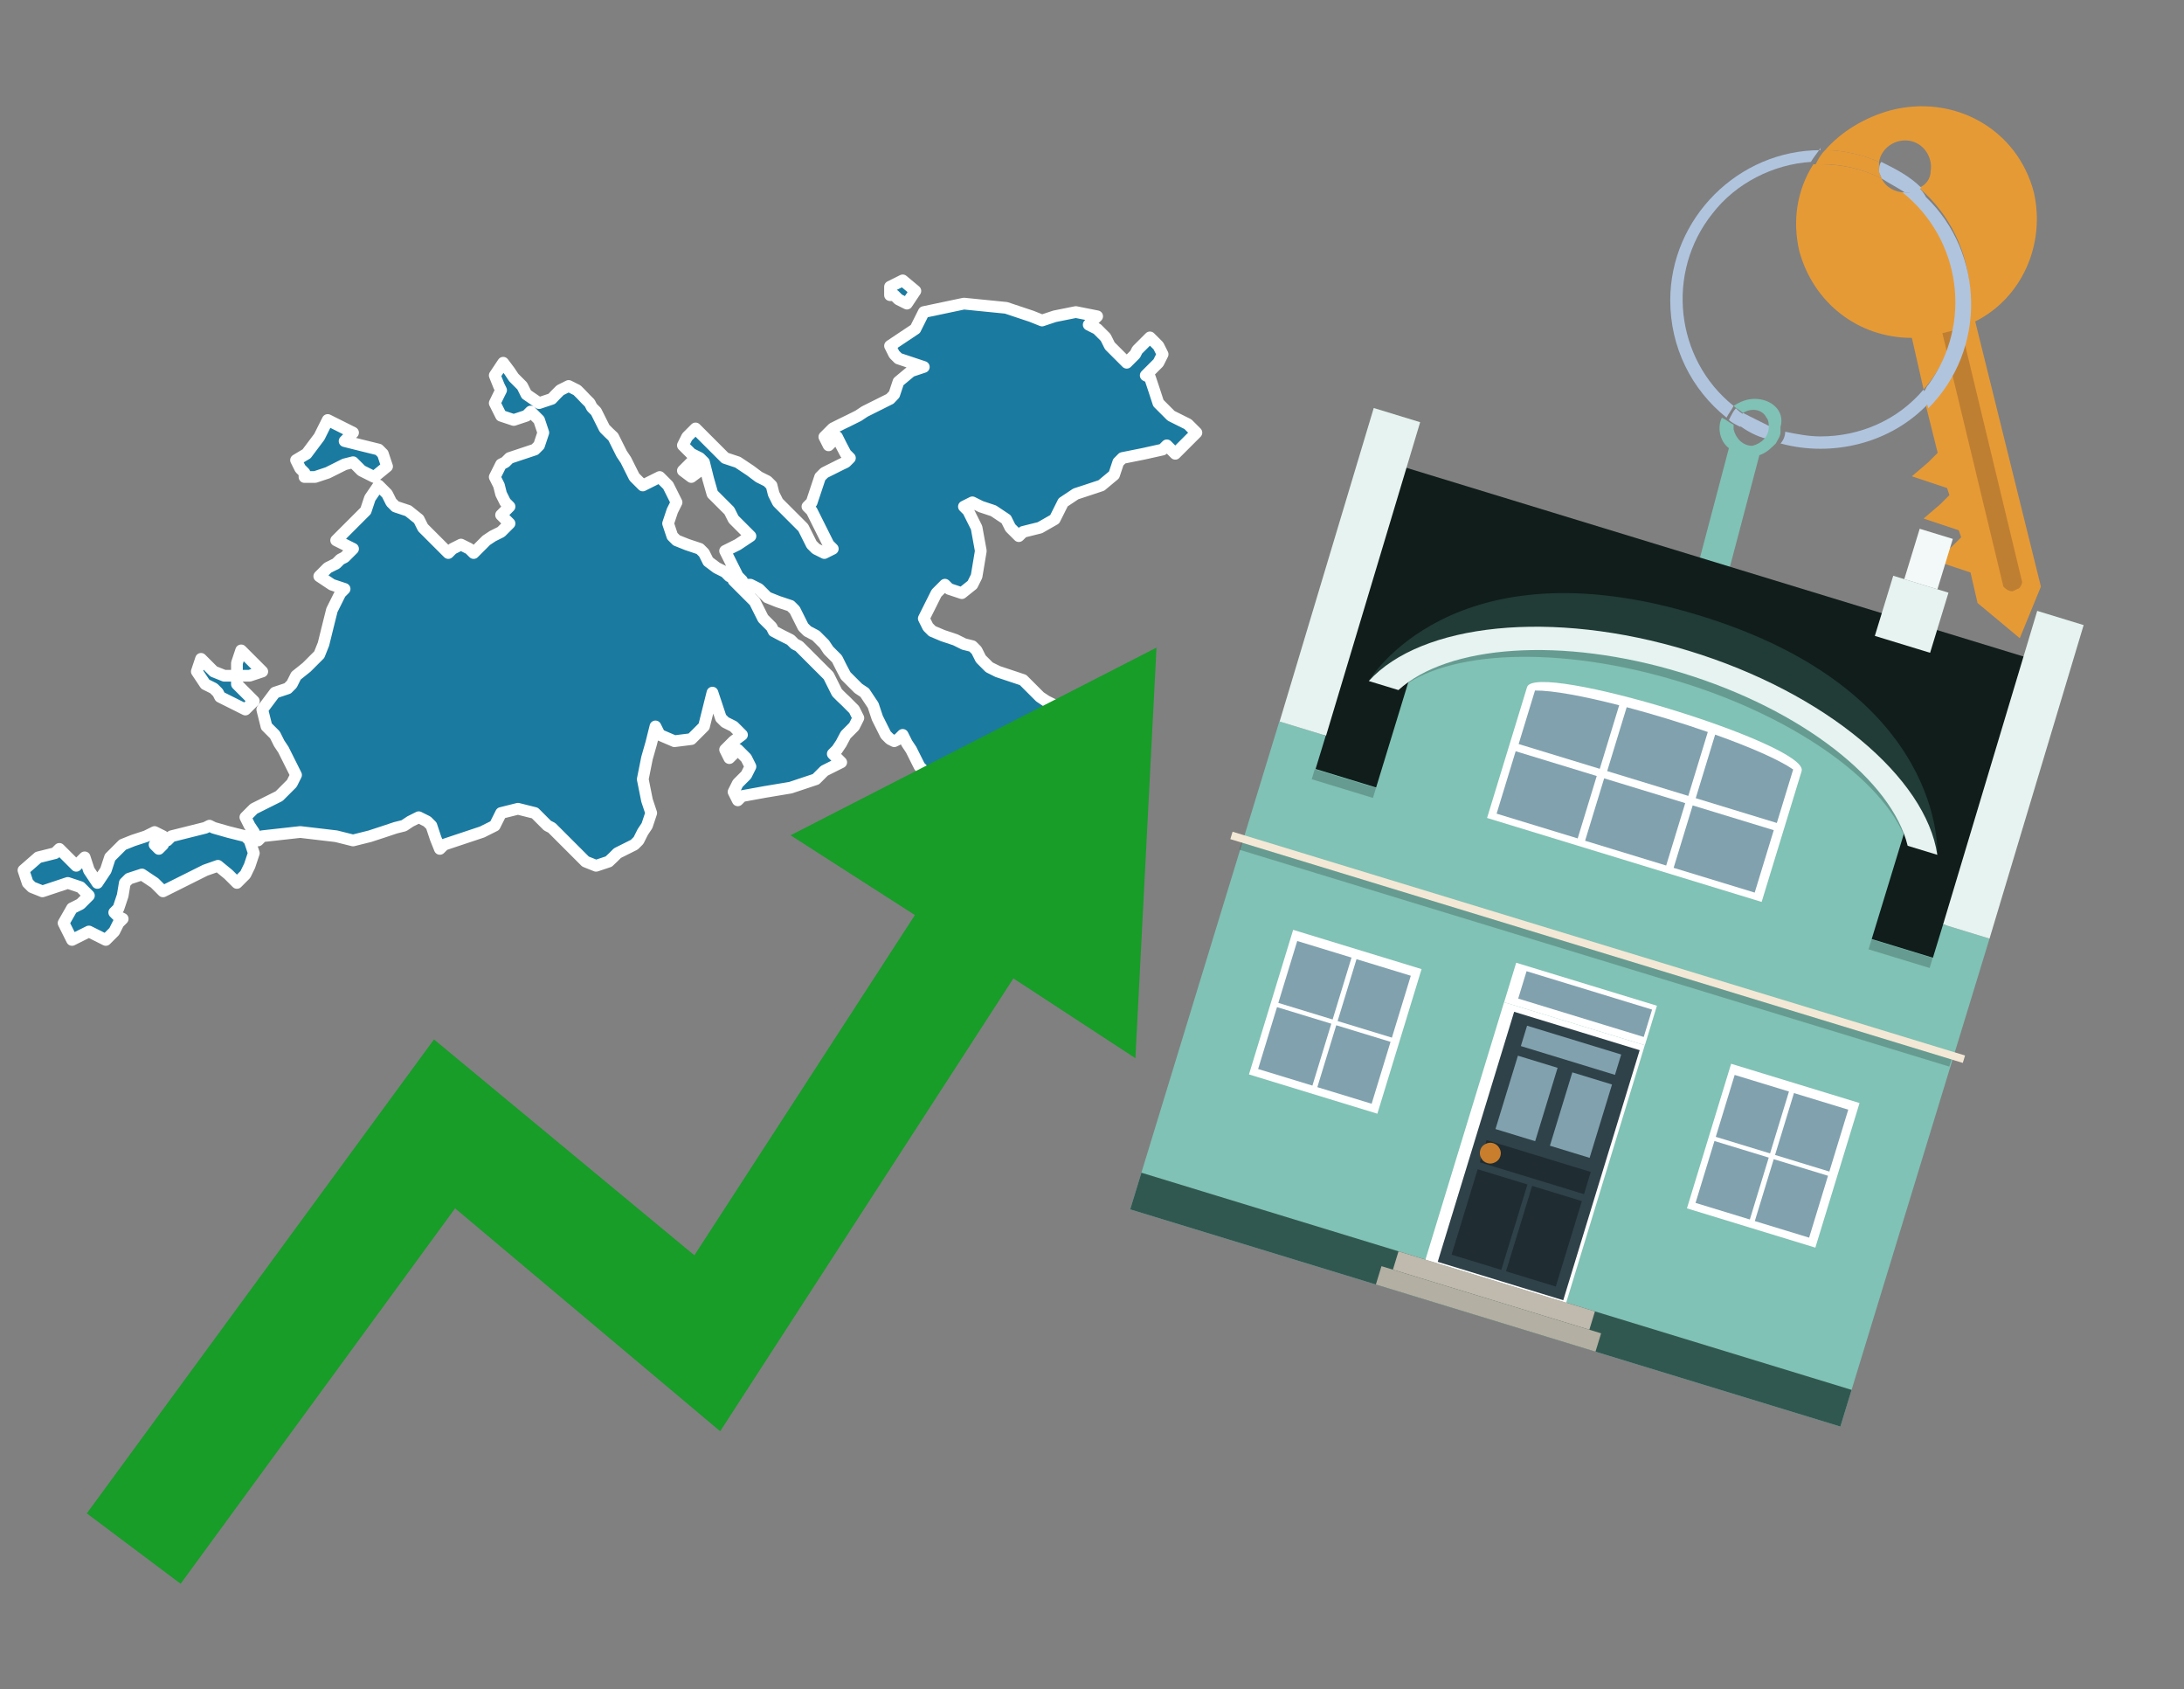 <?xml version="1.0" encoding="utf-8"?>
<!-- Generator: Adobe Illustrator 26.0.3, SVG Export Plug-In . SVG Version: 6.00 Build 0)  -->
<svg version="1.1" id="Text" xmlns="http://www.w3.org/2000/svg" xmlns:xlink="http://www.w3.org/1999/xlink" x="0px" y="0px"
	 width="93.1px" height="72px" viewBox="0 0 93.1 72" style="enable-background:new 0 0 93.1 72;" xml:space="preserve">
<rect x="0" y="0" width="93.1" height="72" fill="#808080" stroke="none"/>
<style type="text/css">
	.st0{fill:#1B7AA0;stroke:#FFFFFF;stroke-width:0.5;stroke-linejoin:round;}
	.st1{fill:#179D28;}
	.st2{fill:#E69A35;}
	.st3{fill:#B0C4DE;}
	.st4{fill:#80C2B5;}
	.st5{fill:#BF7F32;}
	.st6{fill-rule:evenodd;clip-rule:evenodd;fill:#101D1B;}
	.st7{fill-rule:evenodd;clip-rule:evenodd;fill:#80C2B5;}
	.st8{opacity:0.2;fill-rule:evenodd;clip-rule:evenodd;enable-background:new    ;}
	.st9{fill-rule:evenodd;clip-rule:evenodd;fill:#E6F3F0;}
	.st10{fill-rule:evenodd;clip-rule:evenodd;fill:#315850;}
	.st11{fill-rule:evenodd;clip-rule:evenodd;fill:#F3F9F8;}
	.st12{fill:#213B36;}
	.st13{fill:none;}
	.st14{opacity:0.2;enable-background:new    ;}
	.st15{fill:#E6F3F0;}
	.st16{fill-rule:evenodd;clip-rule:evenodd;fill:#FFFFFF;}
	.st17{fill-rule:evenodd;clip-rule:evenodd;fill:#81A1AE;}
	.st18{fill:#81A1AE;}
	.st19{fill:#FFFFFF;}
	.st20{fill:#2F4249;}
	.st21{fill:#1F2C31;}
	.st22{fill:#C87E2C;}
	.st23{fill-rule:evenodd;clip-rule:evenodd;fill:#C0B9AD;}
	.st24{fill-rule:evenodd;clip-rule:evenodd;fill:#B4AFA3;}
	.st25{fill-rule:evenodd;clip-rule:evenodd;fill:#F3E8D5;}
</style>
<path class="st0" d="M7.13,35.82L7.31,35.64L8.03,35.46L8.75,35.28L8.93,35.19L9.11,35.28L9.74,35.46L10.46,35.64L10.64,35.82L10.82,36.36L10.64,36.9L10.46,37.27L10.1,37.63L9.74,37.27L9.29,36.9L8.75,37.09L8.39,37.27L8.03,37.45L7.67,37.63L7.31,37.81L6.95,37.99L6.59,37.63L6.05,37.27L5.5,37.45L5.32,37.63L5.23,38.17L5.05,38.71L4.87,38.89L5.05,39.07L5.23,39.16L5.05,39.34L4.87,39.7L4.51,40.06L4.15,39.88L3.79,39.7L3.43,39.88L3.07,40.06L2.71,39.34L3.07,38.71L3.43,38.53L3.61,38.35L3.79,38.17L3.61,37.99L3.43,37.81L2.89,37.63L2.35,37.81L1.81,37.99L1.36,37.81L1.18,37.63L1.0,37.09L1.63,36.54L2.35,36.36L2.53,36.18L2.71,36.36L2.89,36.54L3.07,36.72L3.25,36.9L3.43,36.72L3.61,36.54L3.79,37.09L4.15,37.63L4.51,37.09L4.69,36.54L4.87,36.36L5.05,36.18L5.23,36.0L5.68,35.82L6.23,35.64L6.59,35.46L6.95,35.64L6.95,35.82ZM6.77,35.82L6.59,36.0L6.77,36.18L6.95,36.0L6.95,35.82ZM10.1,29.16L10.46,29.52L10.82,29.88L10.46,30.24L10.1,30.06L9.74,29.88L9.38,29.7L9.29,29.52L9.11,29.34L8.75,29.16L8.39,28.62L8.57,28.08L8.75,28.26L8.93,28.44L9.11,28.62L9.56,28.8L10.1,28.8ZM10.1,28.26L10.28,27.72L10.46,27.9L10.64,28.08L10.82,28.26L11.0,28.44L11.18,28.62L10.64,28.8L10.1,28.8ZM31.27,24.74L31.45,24.92L31.63,25.1L31.81,25.28L31.99,25.46L32.17,25.64L32.35,26.0L32.53,26.36L32.71,26.54L32.89,26.72L32.98,26.9L33.34,27.09L33.7,27.27L33.88,27.45L34.06,27.54L34.24,27.72L34.42,27.9L34.6,28.08L34.78,28.26L34.96,28.44L35.14,28.62L35.32,28.8L35.5,29.16L35.68,29.52L35.86,29.7L36.05,29.88L36.23,30.06L36.41,30.24L36.59,30.6L36.41,30.96L36.23,31.14L36.05,31.32L35.86,31.68L35.68,31.95L35.5,32.13L35.68,32.31L35.86,32.49L35.5,32.67L35.14,32.85L34.96,33.03L34.78,33.21L34.24,33.39L33.7,33.57L32.62,33.75L31.63,33.93L31.45,34.11L31.27,33.75L31.45,33.39L31.63,33.21L31.81,33.03L31.99,32.67L31.81,32.31L31.63,32.13L31.45,31.95L31.27,32.13L31.09,32.31L30.91,31.95L31.27,31.59L31.63,31.32L31.27,30.96L30.91,30.78L30.73,30.6L30.55,30.06L30.37,29.52L30.19,30.24L30.01,30.96L29.83,31.14L29.65,31.32L29.47,31.5L28.75,31.59L28.12,31.32L27.94,30.96L27.76,31.68L27.58,32.31L27.4,33.21L27.58,34.11L27.76,34.65L27.58,35.19L27.4,35.46L27.22,35.82L27.04,36.0L26.68,36.18L26.32,36.36L26.14,36.54L25.95,36.72L25.41,36.9L24.96,36.72L24.78,36.54L24.6,36.36L24.42,36.18L24.24,36.0L24.06,35.82L23.88,35.64L23.7,35.46L23.52,35.28L23.34,35.19L23.16,35.01L22.98,34.83L22.8,34.65L22.08,34.47L21.36,34.65L21.27,34.83L21.09,35.19L20.55,35.46L20.01,35.64L19.47,35.82L18.93,36.0L18.75,36.18L18.57,35.73L18.39,35.19L18.21,35.01L17.85,34.83L17.49,35.01L17.22,35.19L16.86,35.28L16.32,35.46L15.77,35.64L15.05,35.82L14.33,35.64L12.8,35.46L11.18,35.64L11.0,35.82L10.82,35.46L10.64,35.19L10.46,34.83L10.82,34.47L11.18,34.29L11.54,34.11L11.9,33.93L12.08,33.75L12.26,33.57L12.44,33.39L12.62,33.03L12.44,32.67L12.26,32.31L12.08,31.95L11.9,31.68L11.72,31.32L11.54,31.14L11.36,30.96L11.18,30.24L11.72,29.52L12.26,29.34L12.44,29.16L12.62,28.8L13.07,28.44L13.61,27.9L13.79,27.45L13.97,26.72L14.15,26.0L14.33,25.64L14.51,25.28L14.69,25.1L14.15,24.92L13.61,24.56L13.97,24.2L14.33,24.02L14.51,23.84L14.69,23.75L14.87,23.57L15.05,23.39L14.69,23.21L14.33,23.03L14.51,22.85L14.69,22.67L14.87,22.49L15.05,22.31L15.23,22.13L15.41,21.95L15.59,21.77L15.77,21.23L16.14,20.69L16.5,21.05L16.68,21.41L16.86,21.59L17.4,21.77L17.85,22.13L18.03,22.49L18.21,22.67L18.39,22.85L18.57,23.03L18.75,23.21L18.93,23.39L19.11,23.57L19.29,23.39L19.65,23.21L20.01,23.39L20.19,23.57L20.37,23.39L20.55,23.21L20.73,23.03L21.0,22.85L21.36,22.67L21.54,22.49L21.72,22.31L21.54,22.13L21.36,21.95L21.54,21.77L21.72,21.59L21.54,21.41L21.36,21.05L21.27,20.69L21.09,20.33L21.27,19.97L21.36,19.79L21.54,19.7L21.72,19.52L22.26,19.34L22.8,19.16L22.98,18.98L23.16,18.44L22.98,17.9L22.8,17.72L22.62,17.54L22.44,17.72L21.9,17.9L21.36,17.72L21.27,17.54L21.09,17.18L21.27,16.81L21.36,16.63L21.27,16.45L21.09,16.0L21.45,15.46L21.72,15.82L21.9,16.09L22.08,16.27L22.26,16.45L22.44,16.81L22.98,17.18L23.52,17.0L23.7,16.81L23.88,16.63L24.24,16.45L24.6,16.63L24.78,16.81L24.96,17.0L25.14,17.18L25.23,17.36L25.41,17.54L25.59,17.9L25.77,18.26L25.95,18.44L26.14,18.62L26.32,18.98L26.5,19.34L26.68,19.61L26.86,19.97L27.04,20.33L27.4,20.69L27.76,20.51L28.12,20.33L28.48,20.69L28.66,21.05L28.84,21.41L28.66,21.77L28.48,22.31L28.66,22.85L28.84,23.03L29.29,23.21L29.83,23.39L30.01,23.57L30.19,23.93L30.55,24.2L30.91,24.38L31.09,24.56L31.27,24.56ZM12.98,20.15L12.8,19.97L12.62,19.61L13.07,19.34L13.61,18.62L13.97,17.9L14.33,18.08L14.69,18.26L15.05,18.44L14.87,18.62L14.69,18.8L15.41,18.98L16.14,19.16L16.32,19.34L16.5,19.88L15.95,20.33L15.41,20.06L15.05,19.7L14.69,19.79L14.33,19.97L13.97,20.15L13.43,20.33L12.98,20.33ZM42.89,34.11L43.25,33.93L43.43,33.75L43.61,34.56L43.43,35.46L43.25,35.28L43.07,35.19L42.89,35.01L42.71,34.83L42.53,34.47L42.53,34.11ZM29.83,20.06L29.47,20.33L29.11,20.06L29.47,19.7L29.83,19.7ZM31.63,24.74L31.45,24.56L31.27,24.2L31.09,23.84L30.91,23.48L31.45,23.21L31.99,22.85L31.63,22.49L31.27,22.13L31.09,21.77L30.91,21.59L30.73,21.41L30.55,21.23L30.37,21.05L30.19,20.42L30.01,19.7L29.83,19.52L29.47,19.34L29.11,18.98L29.29,18.62L29.47,18.44L29.65,18.26L29.83,18.44L30.01,18.62L30.19,18.8L30.37,18.98L30.55,19.16L30.73,19.34L30.91,19.52L31.45,19.7L31.99,20.06L32.35,20.33L32.71,20.51L32.89,20.69L32.98,21.05L33.16,21.41L33.34,21.59L33.52,21.77L33.7,21.95L33.88,22.13L34.06,22.31L34.24,22.49L34.42,22.85L34.6,23.21L34.78,23.39L35.14,23.57L35.5,23.39L35.32,23.21L35.14,22.85L34.96,22.49L34.78,22.13L34.6,21.77L34.42,21.59L34.6,21.41L34.78,20.87L34.96,20.33L35.14,20.15L35.5,19.97L35.86,19.79L36.05,19.7L36.23,19.52L36.05,19.34L35.86,18.98L35.68,18.62L35.5,18.8L35.32,18.98L35.14,18.62L35.5,18.26L35.86,18.08L36.23,17.9L36.59,17.72L36.86,17.54L37.22,17.36L37.58,17.18L37.94,17.0L38.12,16.81L38.3,16.27L38.84,15.82L39.38,15.64L38.84,15.46L38.3,15.28L38.12,15.1L37.94,14.74L38.48,14.38L39.02,14.02L39.2,13.66L39.38,13.3L41.09,12.94L42.89,13.12L43.43,13.3L43.97,13.48L44.42,13.66L44.96,13.48L45.86,13.3L46.77,13.48L46.59,13.66L46.41,13.84L46.77,14.02L47.13,14.38L47.31,14.74L47.49,14.92L47.67,15.1L47.85,15.28L48.03,15.46L48.21,15.28L48.39,15.1L48.48,14.92L48.66,14.74L48.84,14.56L49.02,14.38L49.2,14.56L49.38,14.74L49.56,15.1L49.38,15.46L49.2,15.64L49.02,15.82L48.84,16.0L49.02,16.09L49.2,16.63L49.38,17.18L49.56,17.36L49.74,17.54L49.92,17.72L50.28,17.9L50.64,18.08L50.82,18.26L51.0,18.44L50.82,18.62L50.64,18.8L50.46,18.98L50.28,19.16L50.1,19.34L49.92,19.16L49.74,18.98L49.56,19.16L48.75,19.34L47.85,19.52L47.67,19.7L47.49,20.24L46.95,20.69L46.41,20.87L45.86,21.05L45.32,21.41L45.14,21.77L44.96,22.13L44.33,22.49L43.61,22.67L43.43,22.85L43.25,22.67L43.07,22.49L42.89,22.13L42.35,21.77L41.81,21.59L41.45,21.41L41.09,21.59L41.27,21.77L41.45,22.13L41.63,22.49L41.81,23.48L41.63,24.56L41.45,24.92L41.0,25.28L40.46,25.1L40.28,24.92L40.1,25.1L39.92,25.28L39.74,25.64L39.56,26.0L39.38,26.36L39.56,26.72L39.74,26.9L40.19,27.09L40.73,27.27L41.09,27.45L41.45,27.54L41.63,27.72L41.81,28.08L42.17,28.44L42.53,28.62L43.07,28.8L43.61,28.98L43.79,29.16L43.97,29.34L44.15,29.52L44.33,29.7L44.6,29.88L44.96,30.06L45.14,30.24L45.32,30.78L45.14,31.32L44.96,31.5L44.78,31.59L44.6,31.77L44.42,31.95L44.33,32.31L43.79,32.67L43.25,33.03L43.07,33.39L42.89,33.57L42.53,33.75L42.17,33.93L41.99,34.11L41.81,34.29L41.45,34.47L41.09,34.65L40.82,34.83L40.46,34.65L40.28,34.47L40.1,34.11L39.92,33.75L39.74,33.39L39.56,33.03L39.38,32.85L39.2,32.67L39.02,32.31L38.84,31.95L38.66,31.68L38.48,31.32L38.3,31.5L38.12,31.59L37.94,31.5L37.76,31.32L37.58,30.96L37.4,30.6L37.22,30.06L36.86,29.52L36.59,29.34L36.41,29.16L36.23,28.98L36.05,28.8L35.86,28.44L35.68,28.08L35.5,27.9L35.32,27.72L35.14,27.45L34.78,27.09L34.42,26.9L34.24,26.72L34.06,26.36L33.88,26.0L33.7,25.82L33.16,25.64L32.71,25.46L32.53,25.28L32.35,25.1L31.99,24.92L31.63,24.92ZM37.94,12.22L38.48,11.95L39.02,12.4L38.66,12.94L38.3,12.76L38.12,12.58L37.94,12.58Z"/>
<polygon class="st1" points="49.3,27.6 33.7,35.6 39,39 29.6,53.5 18.5,44.3 3.7,64.5 7.7,67.5 19.4,51.5 30.7,61 43.2,41.7 
	48.4,45.1 "/>
<path class="st2" d="M80.2,7.6c0-0.1-0.1-0.2-0.1-0.3c0-0.1,0-0.3,0-0.4c-0.7-0.3-1.5-0.5-2.3-0.5c-0.2,0.2-0.3,0.4-0.4,0.6
	c0.1,0,0.2,0,0.3,0C78.5,7,79.4,7.2,80.2,7.6z"/>
<path class="st3" d="M77.6,6.4c-3.5,0-6.4,2.9-6.4,6.4c0,2,0.9,3.8,2.4,5c0.1-0.2,0.2-0.3,0.3-0.5c-2.5-2-2.9-5.7-0.9-8.2
	c1-1.3,2.6-2.1,4.2-2.2c0.1-0.2,0.3-0.4,0.4-0.6V6.4z"/>
<path class="st2" d="M84.2,13.7c2-1,3-3.3,2.5-5.5C86,5.5,83.3,4,80.6,4.7c-1.1,0.3-2.1,0.9-2.8,1.7c0.8,0,1.6,0.2,2.3,0.5
	c0.1-0.6,0.7-1,1.3-0.9c0.6,0.1,1,0.7,0.9,1.3c0,0.3-0.2,0.6-0.5,0.7c2.7,2.3,2.9,6.4,0.6,9c-0.1,0.1-0.2,0.2-0.3,0.3l0.5,2
	l-0.4,0.4l-0.7,0.6l0.9,0.3l0.6,0.2l0.1,0.3l-0.4,0.4L82,22.1l0.9,0.3l0.6,0.2l0.1,0.3l-0.4,0.4l-0.7,0.6l0.9,0.3l0.6,0.2l0.3,1.3
	l1.8,1.5L87,25L84.2,13.7z"/>
<path class="st2" d="M81.2,8.2c-0.4,0-0.8-0.2-1-0.6C79.4,7.2,78.5,7,77.6,7c-0.1,0-0.2,0-0.3,0c-0.7,1.1-0.9,2.4-0.6,3.7
	c0.6,2.2,2.5,3.7,4.8,3.7l0.5,2.2c2.1-2.4,1.9-6.1-0.6-8.2C81.3,8.3,81.2,8.3,81.2,8.2z"/>
<path class="st3" d="M74.1,18.1c0.4,0.3,0.8,0.5,1.2,0.6c0.1-0.1,0.2-0.3,0.2-0.5l0,0c-0.4-0.2-0.8-0.4-1.2-0.6
	C74.2,17.8,74.1,17.9,74.1,18.1z"/>
<path class="st3" d="M74.4,17.7c-0.2-0.1-0.3-0.2-0.4-0.3c-0.1,0.1-0.2,0.3-0.3,0.5c0.1,0.1,0.3,0.2,0.5,0.3
	C74.1,17.9,74.2,17.8,74.4,17.7z"/>
<path class="st4" d="M74.8,17c-0.3,0-0.6,0.1-0.9,0.3c0.1,0.1,0.3,0.2,0.4,0.3c0.3-0.2,0.8-0.2,1,0.2c0.1,0.1,0.1,0.3,0.1,0.4l0,0
	c0,0.4-0.3,0.7-0.7,0.8c-0.4,0-0.7-0.3-0.8-0.7c0,0,0,0,0-0.1v-0.1c-0.2-0.1-0.3-0.2-0.5-0.3c-0.2,0.4-0.1,1,0.3,1.3l-1.549,5.865
	l1.3,0.3L75,19.4c0.3-0.1,0.5-0.3,0.7-0.5c0.1-0.2,0.2-0.3,0.2-0.5c0-0.1,0-0.1,0-0.2C76.1,17.5,75.5,17,74.8,17z"/>
<path class="st5" d="M86,25.1l-0.2,0.1c-0.2,0-0.3-0.1-0.4-0.2l0,0l-2.6-10.8l0.8-0.2l2.6,10.8C86.2,24.9,86.1,25.1,86,25.1L86,25.1
	z"/>
<path class="st3" d="M80.1,7.3c0,0.1,0.1,0.2,0.1,0.3c0.3,0.2,0.7,0.4,1,0.6c0.1,0,0.2,0,0.3,0c0.1,0,0.3-0.1,0.4-0.2
	c-0.5-0.5-1.1-0.8-1.7-1.1C80.1,7,80.1,7.2,80.1,7.3z"/>
<path class="st3" d="M77.6,18.6c-0.5,0-1-0.1-1.5-0.2c0,0.2-0.1,0.4-0.2,0.5c2.2,0.6,4.7,0,6.3-1.7L82,16.6
	C80.9,17.9,79.3,18.6,77.6,18.6z"/>
<path class="st3" d="M81.8,8c-0.1,0.1-0.2,0.1-0.4,0.2c-0.1,0-0.2,0-0.3,0c2.5,2,3,5.6,1.1,8.2c-0.1,0.1-0.1,0.2-0.2,0.3l0.2,0.7
	c2.5-2.5,2.4-6.6-0.1-9C82,8.2,81.9,8.1,81.8,8L81.8,8z"/>
<g>
	<polygon class="st6" points="82.528,40.998 55.935,32.868 59.826,19.899 86.386,28.019 	"/>
	<polygon class="st7" points="80.743,53.306 84.81,40.003 82.831,39.398 82.397,40.819 56.081,32.774 56.516,31.353 
		54.536,30.747 48.178,51.544 78.452,60.8 	"/>
	
		<rect x="68.968" y="23.239" transform="matrix(0.292 -0.956 0.956 0.292 13.561 92.358)" class="st8" width="0.443" height="27.553"/>
	<polygon class="st9" points="84.81,40.003 82.831,39.398 86.843,26.036 88.822,26.641 	"/>
	<polygon class="st9" points="56.527,31.356 54.548,30.751 58.56,17.389 60.539,17.994 	"/>
	<polygon class="st10" points="78.452,60.8 78.93,59.236 48.656,49.98 48.178,51.544 	"/>
	<polygon class="st9" points="83.06,25.259 80.705,24.539 79.921,27.102 82.277,27.822 	"/>
	<polygon class="st11" points="83.245,22.968 81.833,22.536 81.176,24.683 82.589,25.115 	"/>
	<g>
		<path class="st12" d="M72.43,26.226C61.89,23.003,58.349,29.025,58.349,29.025l3.957-1.27l17.769,5.433l2.509,3.247
			C82.584,36.434,83.016,29.462,72.43,26.226z"/>
		<path class="st4" d="M80.089,32.789c-5.154-4.135-11.002-5.938-17.558-5.368l-2.205,0.697L58.453,34.245l21.126,6.459
			l1.9-6.216L80.089,32.789z"/>
		<g>
			<polygon class="st13" points="67.162,26.107 64.292,27.075 78.703,31.48 76.864,29.073 			"/>
		</g>
		<path class="st14" d="M71.853,28.195c-5.851-1.789-11.352-1.36-13.504,0.83l1.264,0.386
			c2.033-1.704,6.843-1.93,11.978-0.36s8.996,4.447,9.729,6.997l1.264,0.386
			C82.025,33.415,77.704,29.984,71.853,28.195z"/>
		<path class="st15" d="M71.993,27.738c-5.851-1.789-11.412-1.166-13.644,1.287l1.264,0.386
			c2.098-1.918,6.956-2.301,12.091-0.731s8.948,4.604,9.616,7.367l1.264,0.386
			C82.105,33.152,77.844,29.526,71.993,27.738z"/>
		<g>
			<g>
				<path class="st16" d="M65.095,29.286c0.346-1.132,12.051,2.446,11.705,3.579l-1.704,5.575l-11.705-3.579
					L65.095,29.286L65.095,29.286z"/>
			</g>
			
				<rect x="72.127" y="34.37" transform="matrix(0.292 -0.956 0.956 0.292 17.425 95.904)" class="st17" width="2.782" height="3.615"/>
			
				<rect x="68.352" y="33.216" transform="matrix(0.292 -0.956 0.956 0.292 15.857 91.478)" class="st17" width="2.782" height="3.615"/>
			
				<rect x="64.578" y="32.062" transform="matrix(0.292 -0.956 0.956 0.292 14.29 87.052)" class="st17" width="2.782" height="3.615"/>
			<g>
				<path class="st18" d="M75.743,35.075l0.697-2.28c-0.622-0.429-1.87-0.967-3.326-1.486l-0.828,2.709L75.743,35.075z"
					/>
				<path class="st18" d="M68.195,32.767l0.828-2.709c-1.497-0.384-2.832-0.636-3.589-0.628l-0.697,2.281
					L68.195,32.767z"/>
				<path class="st18" d="M71.969,33.921l0.832-2.723c-1.111-0.386-2.321-0.756-3.458-1.057l-0.832,2.723L71.969,33.921
					z"/>
			</g>
		</g>
	</g>
	<g>
		
			<rect x="66.534" y="39.649" transform="matrix(0.292 -0.956 0.956 0.292 6.786 94.744)" class="st19" width="1.761" height="6.276"/>
		
			<rect x="59.735" y="45.983" transform="matrix(0.292 -0.956 0.956 0.292 -0.641 97.374)" class="st16" width="11.485" height="6.276"/>
		<g transform="matrix( 0.861, 0, 0, 0.861, 2148,666.7) ">
			<g>
				<g id="Symbol_9_0_Layer2_0_MEMBER_8_MEMBER_12_MEMBER_0_FILL_00000048469725786621459750000005400378390701630639_">
					<path class="st20" d="M-2419.808-724.248l6.215,1.9l-3.784,12.378l-6.215-1.9L-2419.808-724.248z"/>
				</g>
			</g>
		</g>
		<g transform="matrix( 0.861, 0, 0, 0.861, 2148,666.7) ">
			<g>
				<g id="Symbol_9_0_Layer2_0_MEMBER_8_MEMBER_12_MEMBER_1_MEMBER_1_FILL_00000158722947092644090620000017520500107816086451_">
					<path class="st18" d="M-2417.657-721.474l-1.11,3.631l-1.965-0.601l1.11-3.631L-2417.657-721.474z"/>
				</g>
			</g>
		</g>
		<g transform="matrix( 0.861, 0, 0, 0.861, 2148,666.7) ">
			<g>
				<g id="Symbol_9_0_Layer2_0_MEMBER_8_MEMBER_12_MEMBER_1_MEMBER_1_FILL_00000052080521835907080820000005665097192969389210_">
					<path class="st18" d="M-2414.962-720.649l-1.11,3.631l-1.965-0.601l1.11-3.631L-2414.962-720.649z"/>
				</g>
			</g>
		</g>
		<g transform="matrix( 0.861, 0, 0, 0.861, 2148,666.7) ">
			<g>
				<g id="Symbol_9_0_Layer2_0_MEMBER_8_MEMBER_12_MEMBER_2_MEMBER_0_FILL_00000121972615620641783040000006232482807947767952_">
					<path class="st21" d="M-2420.21-711.402l1.293-4.228l2.463,0.753l-1.292,4.228L-2420.21-711.402z"/>
				</g>
			</g>
		</g>
		<g transform="matrix( 0.861, 0, 0, 0.861, 2148,666.7) ">
			<g>
				<g id="Symbol_9_0_Layer2_0_MEMBER_8_MEMBER_12_MEMBER_2_MEMBER_1_FILL_00000095309292420501403930000009762908861303173802_">
					<path class="st21" d="M-2422.905-712.226l1.292-4.228l2.463,0.753l-1.293,4.228L-2422.905-712.226z"/>
				</g>
			</g>
		</g>
		<g transform="matrix( 0.861, 0, 0, 0.861, 2148,666.7) ">
			<g>
				<g id="Symbol_9_0_Layer2_0_MEMBER_8_MEMBER_12_MEMBER_2_MEMBER_1_FILL_00000087374071675372334650000017514442634703101070_">
					<path class="st21" d="M-2421.508-716.798l0.336-1.099l5.158,1.577l-0.336,1.099L-2421.508-716.798z"/>
				</g>
			</g>
		</g>
		<g transform="matrix( 0.861, 0, 0, 0.861, 2148,666.7) ">
			<g>
				<g id="Symbol_9_0_Layer2_0_MEMBER_8_MEMBER_12_MEMBER_2_MEMBER_1_FILL_00000054944747032959736200000013106761979852599950_">
					<path class="st18" d="M-2419.476-722.551l0.308-1.008l4.66,1.425l-0.308,1.008L-2419.476-722.551z"/>
				</g>
			</g>
		</g>
		<g transform="matrix( 0.861, 0, 0, 0.861, 2148,666.7) ">
			<g>
				<g id="Symbol_9_0_Layer2_0_MEMBER_8_MEMBER_13_FILL_00000121256037951919940360000017531174073741872810_">
					<path class="st22" d="M-2421.483-717.409c0.041-0.134,0.124-0.232,0.251-0.293
						c0.129-0.069,0.26-0.082,0.394-0.041c0.134,0.041,0.235,0.126,0.304,0.255
						c0.071,0.122,0.085,0.25,0.044,0.384c-0.043,0.141-0.128,0.242-0.255,0.304
						c-0.129,0.069-0.26,0.082-0.394,0.041c-0.141-0.043-0.242-0.128-0.303-0.255
						C-2421.512-717.136-2421.526-717.268-2421.483-717.409z"/>
				</g>
			</g>
		</g>
		<g transform="matrix( 0.861, 0, 0, 0.861, 2148,666.7) ">
			<g>
				<g id="Symbol_9_0_Layer2_0_MEMBER_8_MEMBER_12_MEMBER_2_MEMBER_1_FILL_00000181081196561876715510000013441379206308750754_">
					<path class="st18" d="M-2419.607-724.902l0.414-1.355l6.215,1.9l-0.414,1.355L-2419.607-724.902z"/>
				</g>
			</g>
		</g>
		<polygon class="st23" points="67.751,56.673 67.99,55.891 59.616,53.331 59.377,54.113 		"/>
		<polygon class="st24" points="68.013,57.608 68.252,56.826 58.89,53.964 58.651,54.746 60.045,55.172 		"/>
	</g>
	
		<rect x="67.98" y="24.04" transform="matrix(0.292 -0.956 0.956 0.292 9.614 93.733)" class="st25" width="0.33" height="32.661"/>
	
		<rect x="67.891" y="24.851" transform="matrix(0.292 -0.956 0.956 0.292 9.25 93.862)" class="st8" width="0.319" height="31.657"/>
	<g>
		<g>
			<polygon class="st16" points="73.795,45.338 79.269,47.011 77.385,53.174 71.911,51.5 			"/>
		</g>
		
			<rect x="73.365" y="46.272" transform="matrix(0.292 -0.956 0.956 0.292 7.482 105.077)" class="st17" width="2.759" height="2.421"/>
		
			<rect x="75.893" y="47.045" transform="matrix(0.292 -0.956 0.956 0.292 8.532 108.041)" class="st17" width="2.759" height="2.421"/>
		
			<rect x="75.031" y="49.864" transform="matrix(0.292 -0.956 0.956 0.292 5.226 109.211)" class="st17" width="2.759" height="2.421"/>
		
			<rect x="72.504" y="49.09" transform="matrix(0.292 -0.956 0.956 0.292 4.177 106.247)" class="st17" width="2.759" height="2.421"/>
	</g>
	<g>
		<g>
			<polygon class="st16" points="60.599,41.303 55.125,39.63 53.241,45.792 58.715,47.466 			"/>
		</g>
		
			<rect x="57.236" y="41.341" transform="matrix(0.292 -0.956 0.956 0.292 0.785 86.163)" class="st17" width="2.759" height="2.421"/>
		
			<rect x="54.709" y="40.568" transform="matrix(0.292 -0.956 0.956 0.292 -0.265 83.199)" class="st17" width="2.759" height="2.421"/>
		
			<rect x="53.847" y="43.387" transform="matrix(0.292 -0.956 0.956 0.292 -3.57 84.37)" class="st17" width="2.759" height="2.421"/>
		
			<rect x="56.375" y="44.159" transform="matrix(0.292 -0.956 0.956 0.292 -2.521 87.334)" class="st17" width="2.759" height="2.421"/>
	</g>
</g>
</svg>
